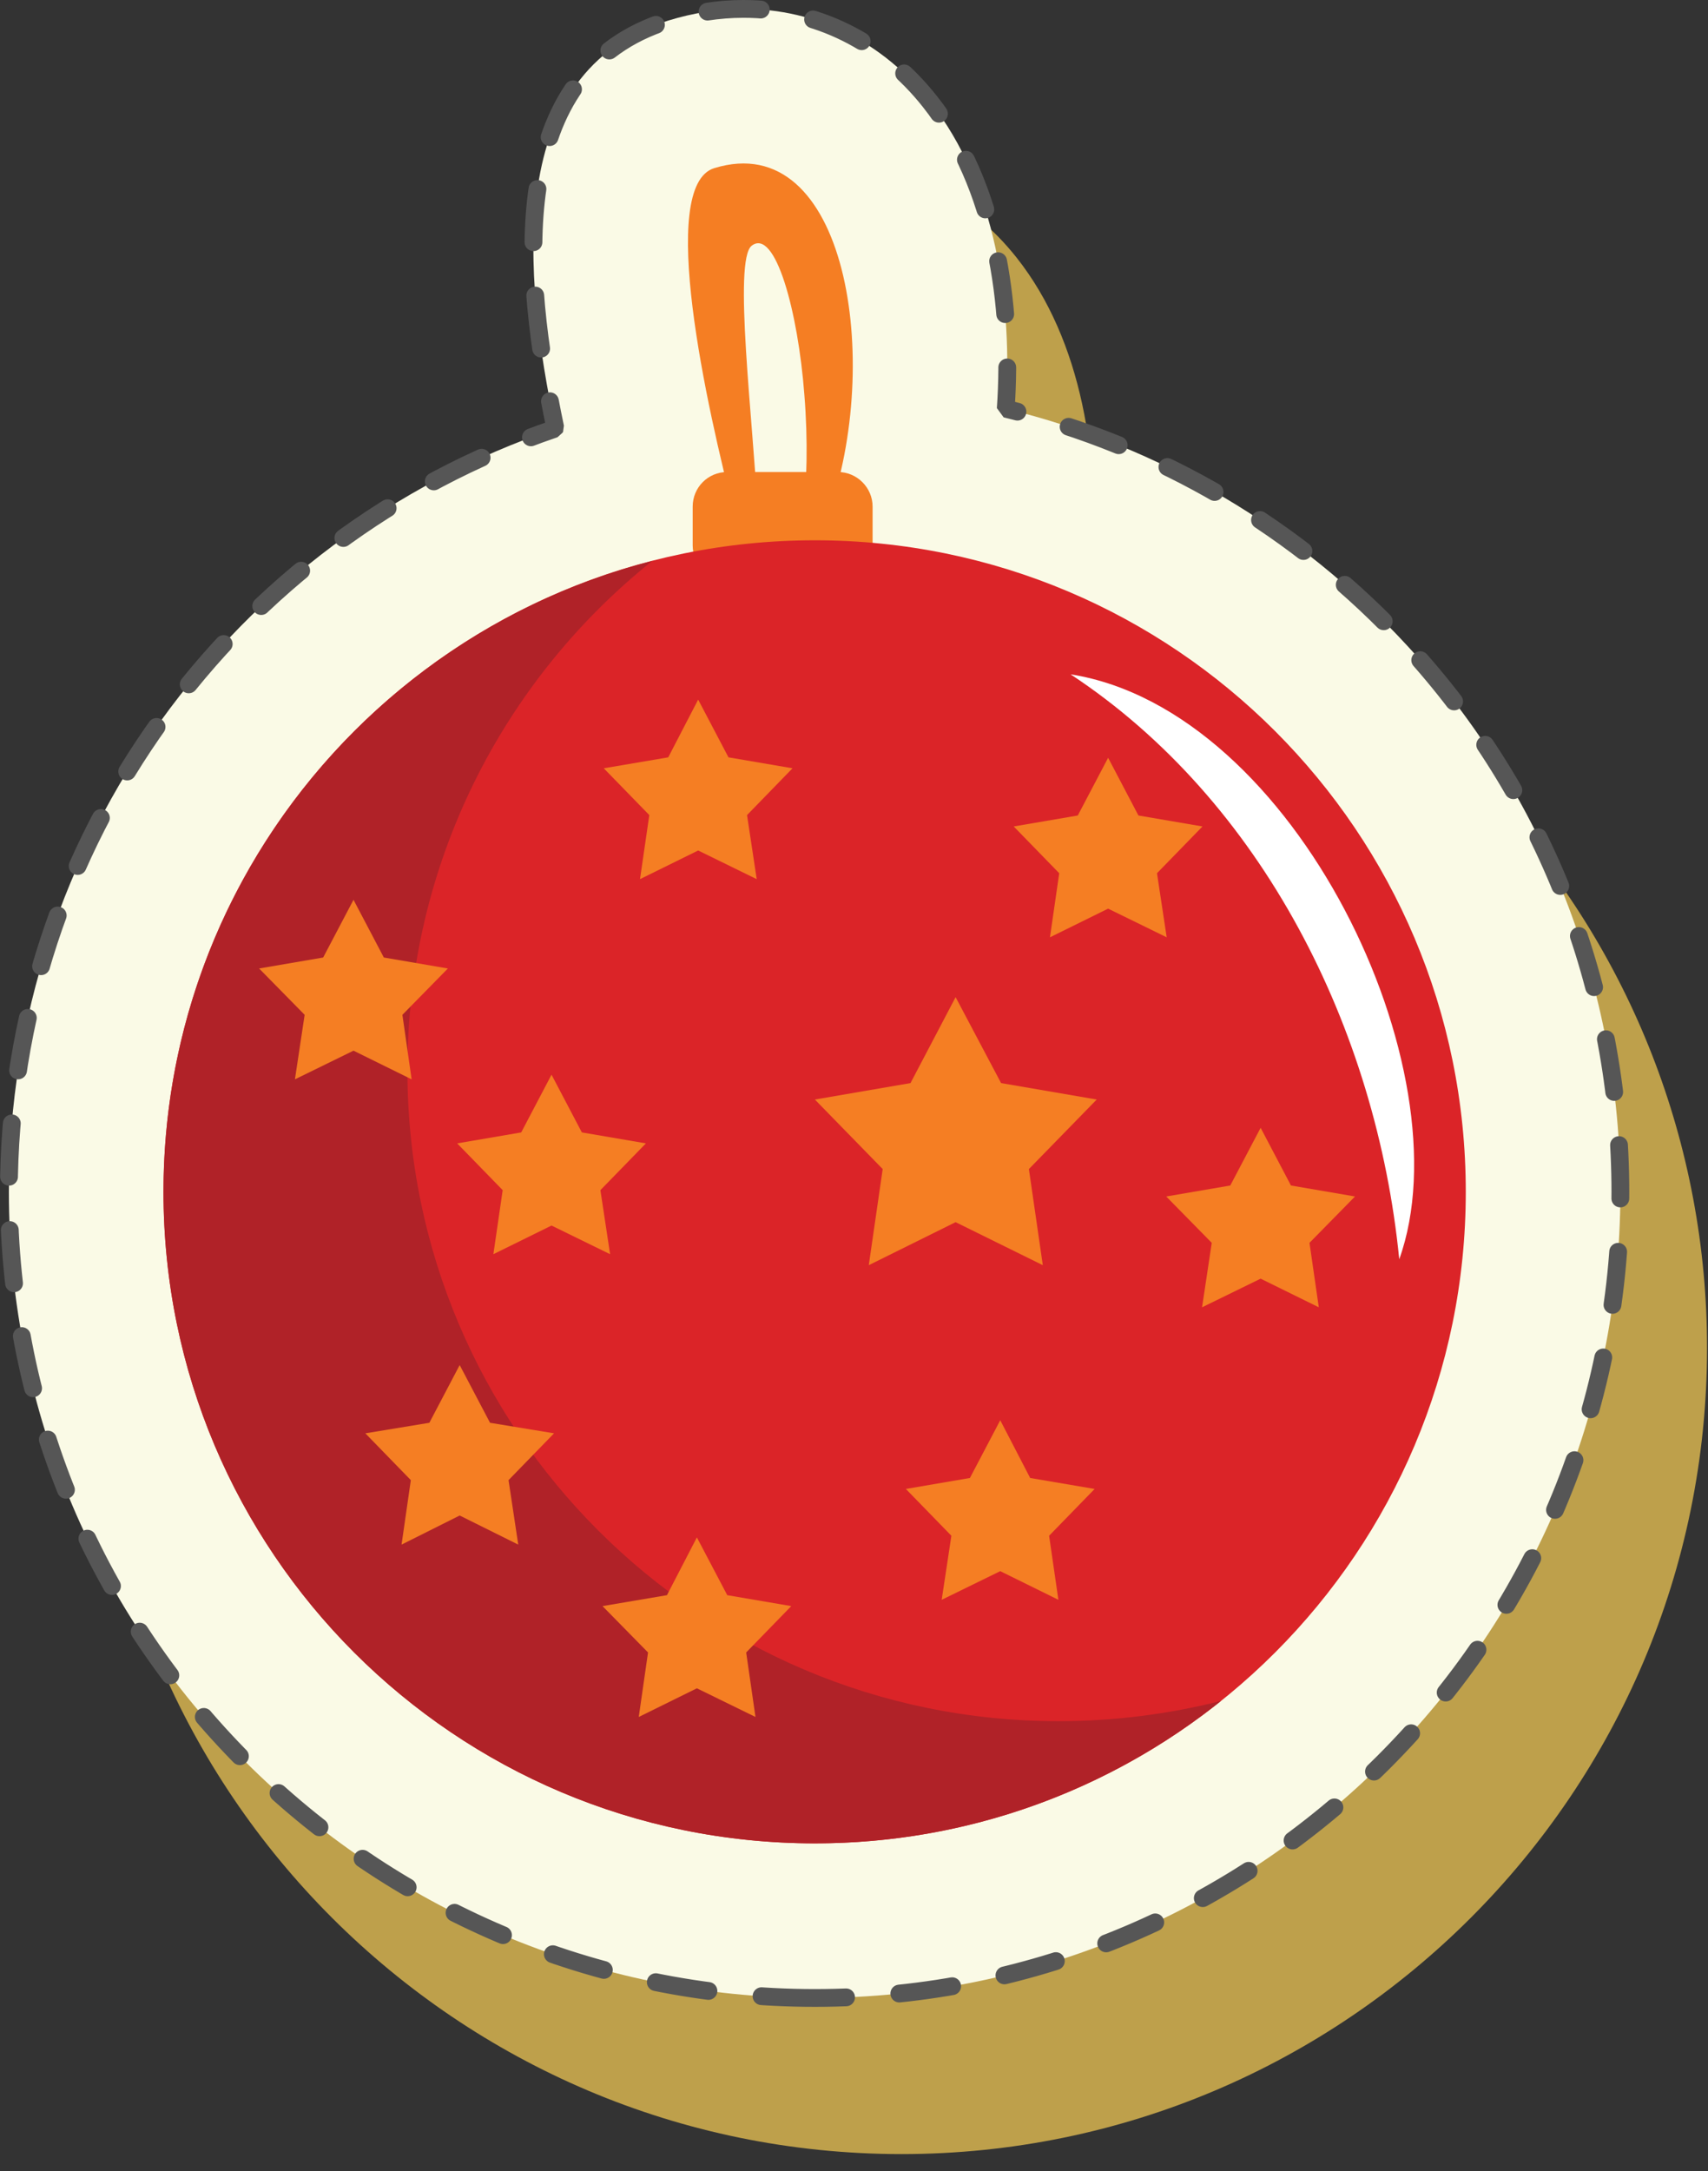 <?xml version="1.0" encoding="UTF-8"?> <svg xmlns="http://www.w3.org/2000/svg" width="96" height="122" viewBox="0 0 96 122" fill="none"><rect x="0" y="0" width="96" height="122" fill="#333333" stroke="none"/><path fill-rule="evenodd" clip-rule="evenodd" d="M57.134 14.471C54.477 11.118 50.758 9.272 46.661 9.272C45.271 9.272 43.855 9.491 42.433 9.929C33.154 12.815 34.286 24.24 36.079 32.794C36.067 32.819 36.055 32.845 36.045 32.871C17.946 39.026 5.373 56.154 5.373 75.747C5.373 100.726 25.695 121.046 50.673 121.046C75.637 121.046 95.946 100.727 95.946 75.747C95.946 64.348 91.697 53.456 83.983 45.076C77.876 38.44 70.023 33.835 61.4 31.738C61.805 25.898 60.869 19.18 57.134 14.471Z" fill="#BEA04B"></path><path fill-rule="evenodd" clip-rule="evenodd" d="M45.801 112.273C20.823 112.273 0.5 91.954 0.5 66.975C0.5 47.381 13.073 30.253 31.172 24.098C31.184 24.072 31.193 24.047 31.206 24.022C29.412 15.467 28.281 4.043 37.56 1.156C38.983 0.718 40.398 0.5 41.788 0.5C45.885 0.5 49.604 2.346 52.261 5.699C55.995 10.407 56.932 17.125 56.529 22.967C65.153 25.063 73.005 29.668 79.113 36.304C86.826 44.684 91.075 55.576 91.075 66.976C91.074 91.953 70.764 112.273 45.801 112.273Z" fill="#FAFAE6" stroke="#565656" stroke-miterlimit="10" stroke-linecap="round" stroke-linejoin="bevel" stroke-dasharray="3 3"></path><path fill-rule="evenodd" clip-rule="evenodd" d="M47.102 26.524H40.875C39.784 26.524 38.933 27.401 38.933 28.467V30.645C38.933 31.71 39.785 32.587 40.875 32.587H47.102C48.168 32.587 49.045 31.71 49.045 30.645V28.467C49.046 27.402 48.169 26.524 47.102 26.524Z" fill="#F57E23"></path><path fill-rule="evenodd" clip-rule="evenodd" d="M45.801 30.361C25.576 30.361 9.189 46.75 9.189 66.974C9.189 87.198 25.576 103.585 45.801 103.585C65.998 103.585 82.386 87.197 82.386 66.974C82.386 46.75 65.999 30.361 45.801 30.361Z" fill="#DB2428"></path><path fill-rule="evenodd" clip-rule="evenodd" d="M36.659 31.521C20.863 35.572 9.189 49.923 9.189 66.975C9.189 87.199 25.576 103.586 45.801 103.586C54.443 103.586 62.377 100.577 68.629 95.582C65.716 96.317 62.66 96.719 59.487 96.719C39.287 96.719 22.899 80.331 22.899 60.131C22.9 48.55 28.276 38.225 36.659 31.521Z" fill="#B02228"></path><path fill-rule="evenodd" clip-rule="evenodd" d="M53.711 56.033L51.176 60.863L45.801 61.787L49.613 65.694L48.831 71.095L53.711 68.678L58.612 71.095L57.83 65.694L61.642 61.787L56.267 60.863L53.711 56.033Z" fill="#F57E23"></path><path fill-rule="evenodd" clip-rule="evenodd" d="M30.999 60.391L29.295 63.635L25.696 64.251L28.254 66.879L27.731 70.478L30.999 68.868L34.291 70.478L33.746 66.879L36.304 64.251L32.704 63.635L30.999 60.391Z" fill="#F57E23"></path><path fill-rule="evenodd" clip-rule="evenodd" d="M70.855 63.375L69.149 66.618L65.549 67.235L68.108 69.84L67.563 73.462L70.855 71.853L74.124 73.462L73.601 69.84L76.16 67.235L72.559 66.618L70.855 63.375Z" fill="#F57E23"></path><path fill-rule="evenodd" clip-rule="evenodd" d="M56.22 79.809L54.515 83.054L50.915 83.67L53.473 86.3L52.929 89.899L56.22 88.289L59.488 89.899L58.966 86.3L61.525 83.67L57.902 83.054L56.22 79.809Z" fill="#F57E23"></path><path fill-rule="evenodd" clip-rule="evenodd" d="M39.241 39.314L37.559 42.558L33.935 43.173L36.495 45.803L35.972 49.403L39.241 47.792L42.532 49.403L41.988 45.803L44.544 43.173L40.945 42.558L39.241 39.314Z" fill="#F57E23"></path><path fill-rule="evenodd" clip-rule="evenodd" d="M62.283 42.582L60.578 45.826L56.977 46.442L59.535 49.07L59.014 52.671L62.283 51.06L65.575 52.671L65.03 49.07L67.587 46.442L63.987 45.826L62.283 42.582Z" fill="#F57E23"></path><path fill-rule="evenodd" clip-rule="evenodd" d="M19.869 50.563L18.164 53.806L14.564 54.423L17.123 57.027L16.577 60.652L19.869 59.041L23.136 60.652L22.617 57.027L25.173 54.423L21.574 53.806L19.869 50.563Z" fill="#F57E23"></path><path fill-rule="evenodd" clip-rule="evenodd" d="M25.837 76.708L24.132 79.952L20.534 80.544L23.091 83.174L22.57 86.797L25.837 85.162L29.128 86.797L28.583 83.174L31.141 80.544L27.543 79.952L25.837 76.708Z" fill="#F57E23"></path><path fill-rule="evenodd" clip-rule="evenodd" d="M39.169 86.393L37.487 89.639L33.865 90.253L36.423 92.858L35.902 96.483L39.169 94.872L42.462 96.483L41.94 92.858L44.474 90.253L40.876 89.639L39.169 86.393Z" fill="#F57E23"></path><path fill-rule="evenodd" clip-rule="evenodd" d="M60.174 37.893C70.949 44.996 77.366 57.81 78.646 70.763C82.434 60.224 72.843 39.905 60.174 37.893Z" fill="white"></path><path fill-rule="evenodd" clip-rule="evenodd" d="M46.535 28.964C49.637 20.344 47.6 7.154 40.141 9.45C36.944 10.445 39.714 22.853 41.301 28.964H42.603C42.32 23.54 41.205 14.637 42.248 13.809C43.575 12.791 44.855 17.502 45.209 22.168C45.422 24.796 45.351 27.141 45.137 28.964H46.535Z" fill="#F57E23"></path></svg> 